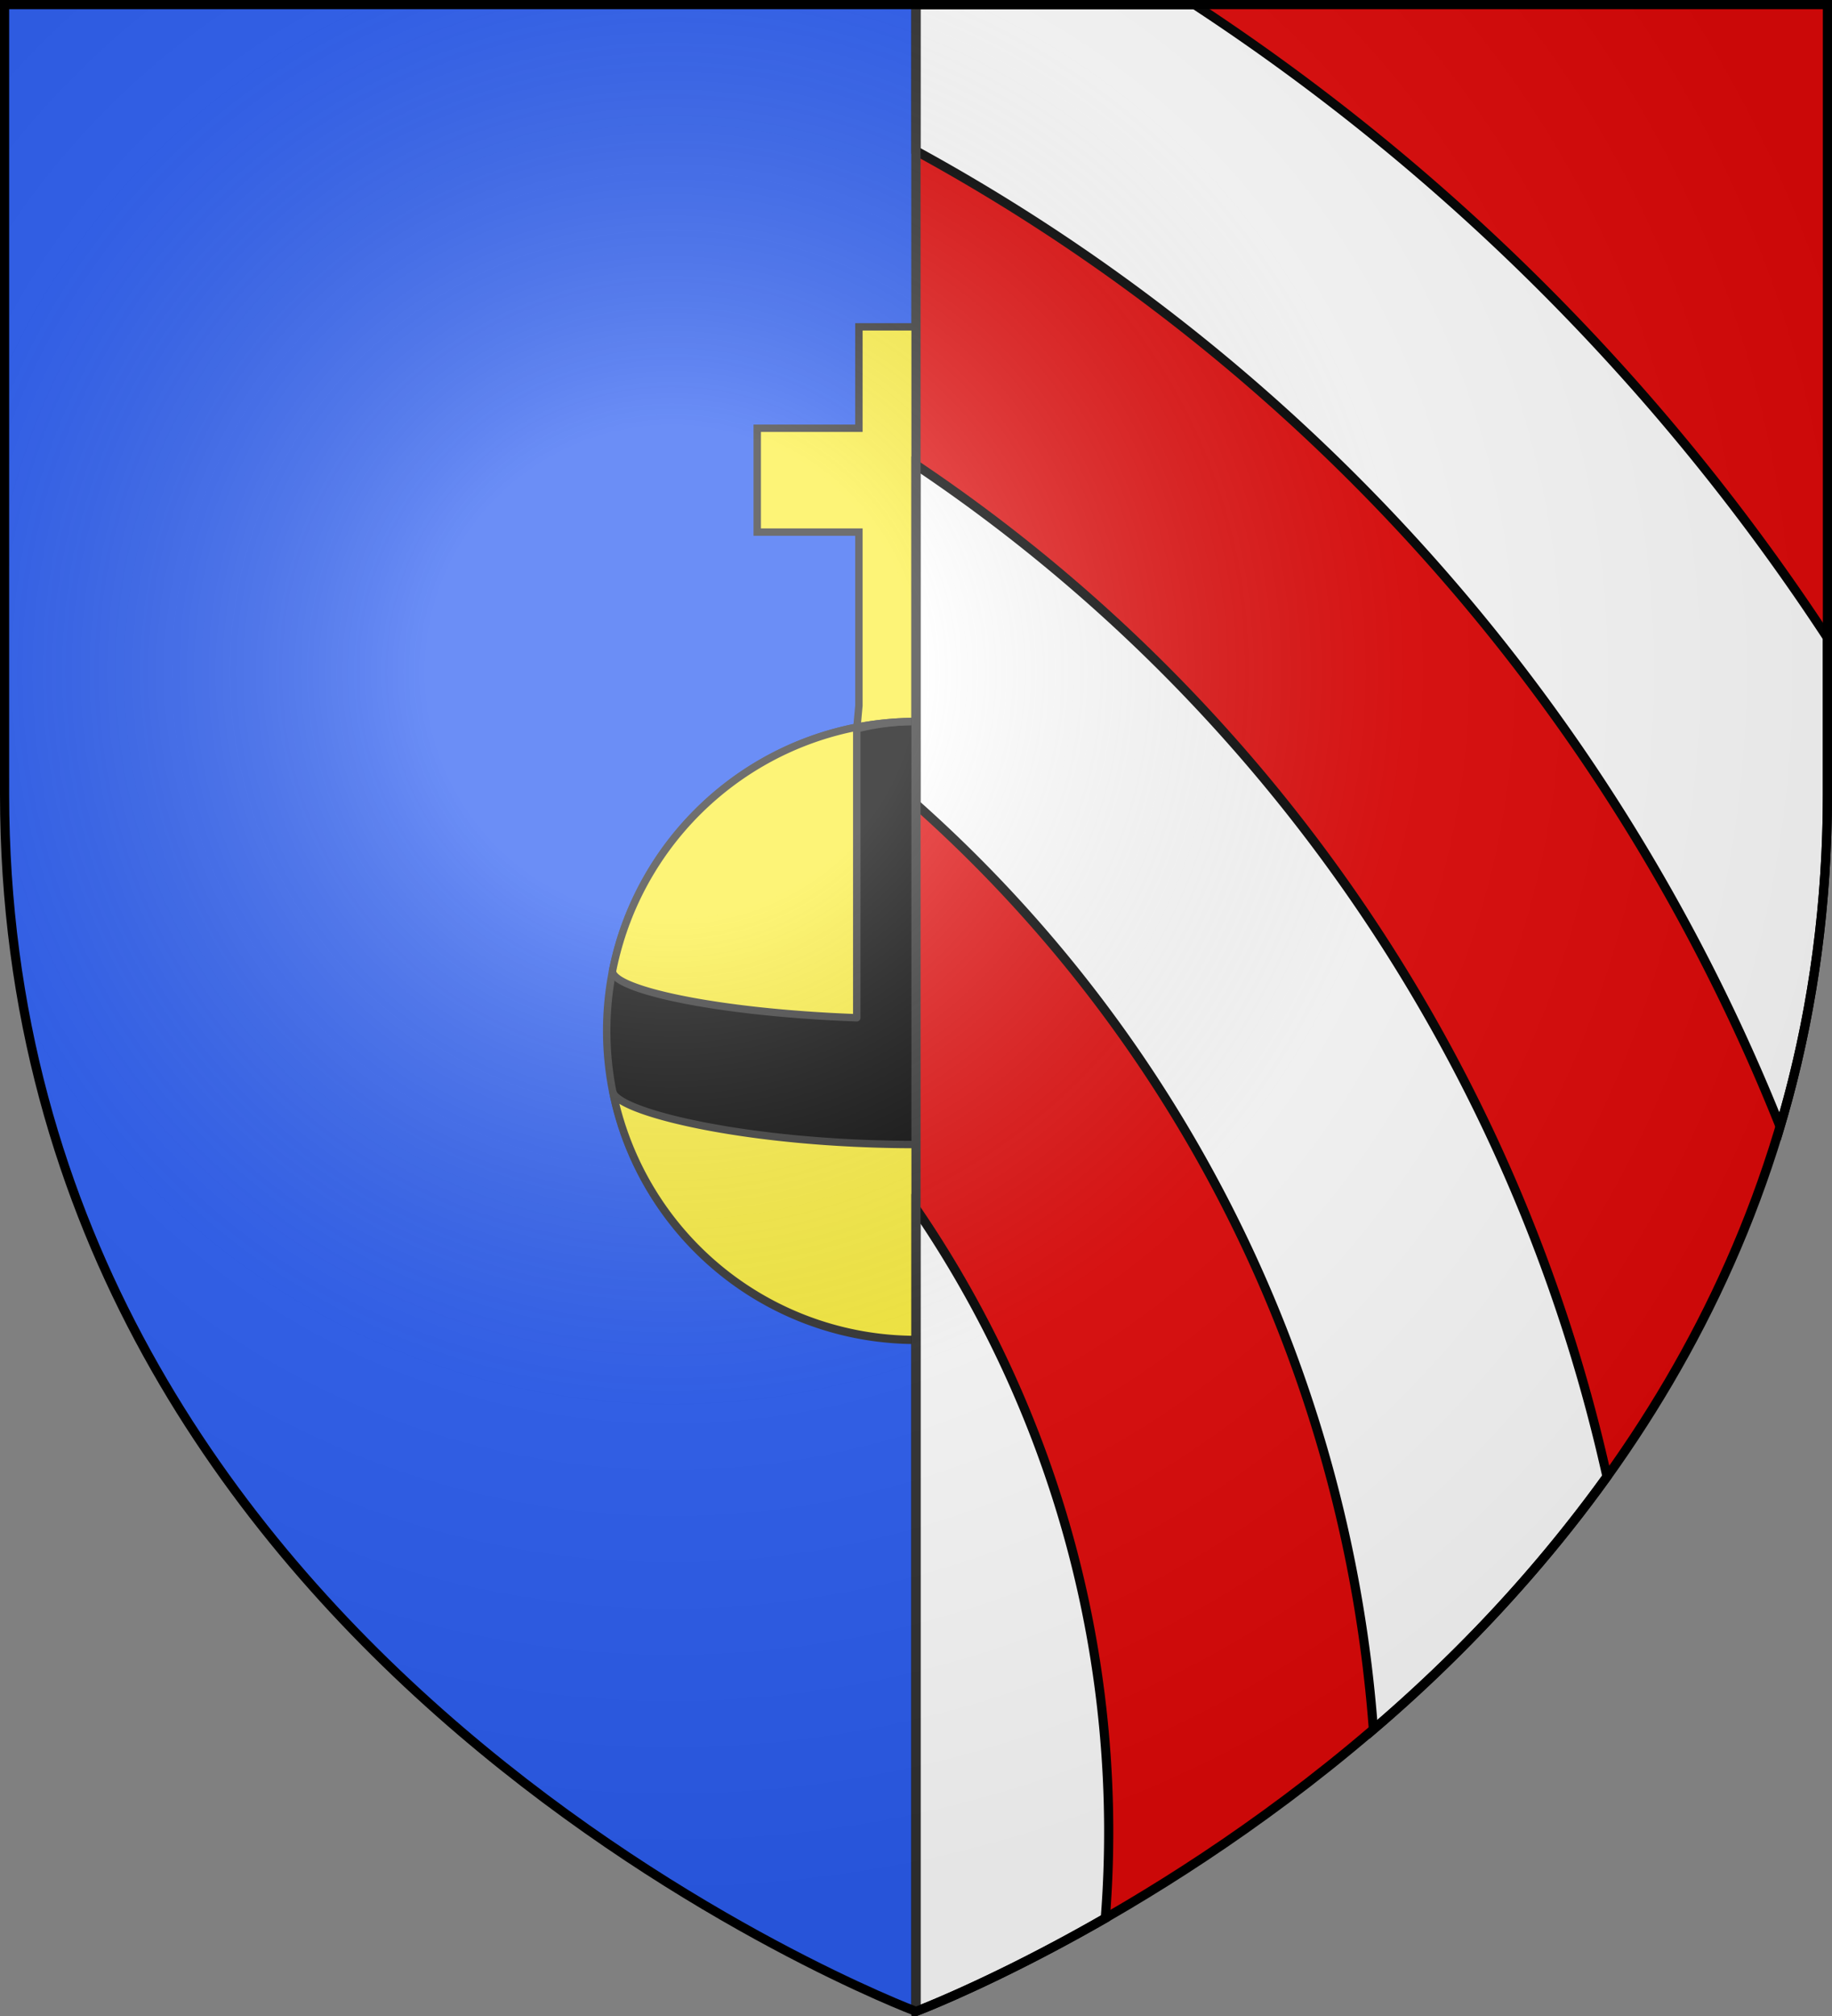 <svg xmlns="http://www.w3.org/2000/svg" xmlns:xlink="http://www.w3.org/1999/xlink" width="600" height="660" version="1.0"><rect width="100%" height="100%" fill="#808080" stroke="none"/><defs><radialGradient id="b" gradientUnits="userSpaceOnUse" cx="-80" cy="-80" r="405"><stop offset="0" stop-color="#fff" stop-opacity=".3"/><stop offset=".2" stop-color="#fff" stop-opacity=".3"/><stop offset=".6" stop-color="#6b6b6b" stop-opacity=".1"/><stop offset="1" stop-opacity=".1"/></radialGradient><path id="a" d="M-298.5-298.5h597V-40C298.5 246.3 0 358.5 0 358.5S-298.5 246.3-298.5-40v-258.5z"/></defs><path d="M1.5 1.5H300v657S1.5 546.3 1.5 260V1.5z" fill="#2b5df2"/><path d="M300 658.5V1.5" fill="none" stroke="#313131" stroke-width="3" stroke-linejoin="round"/><g stroke="#313131" stroke-width="3"><path d="M281.3 107v33.2H248v34h33.3V231l-.7 7.7h38.8l-.7-7.7v-56.6H352v-34.1h-33.2V107h-37.4z" fill="#fcef3c" stroke-width="2.43"/><g stroke-linejoin="round"><path d="M300 236.2a101.3 101.3 0 100 202.6 101.3 101.3 0 000-202.6z" stroke-width="2.43"/><path d="M300 236.2c6.7 0 13.1.8 19.4 2.4v94.6c46-1.7 79.7-9.3 80-15.3 0 0 0 0 0 0v-.1h0a101.3 101.3 0 00-99.4-81.6zm0 0c-49.2 0-90.2 35.1-99.4 81.7 0 6 33.7 13.6 80 15.3v-94.6a80.4 80.4 0 0119.4-2.4zM399.2 357.7c-2.7 6.7-45.1 17-99.2 17-54 0-96.3-10.2-99.2-16.9a101.3 101.3 0 00198.4-.1z" fill="#fcef3c" stroke-width="2.43"/></g></g><path d="M300 1.5h298.5V260c0 286.3-298.5 398.5-298.5 398.5V1.5z" fill="#e20909"/><path d="M300 1.5v47.9a629.7 629.7 0 01283 319.4c9.8-33 15.5-69.2 15.5-108.8v-51.2A719.6 719.6 0 00391.2 1.5H300zm0 150.7v111.1a450 450 0 01149.8 302.9 472.3 472.3 0 0076.5-82.8A539.8 539.8 0 00300 152.2zm0 243.5v262.8s25.7-9.7 62-30.5a361.2 361.2 0 00-62-232.3zm0 262.8c-3.5-1.4-3.5-1.4 0 0z" fill="#fff" stroke="#000" stroke-width="3"/><g><path d="M300 658.5V1.5" fill="none" stroke="#313131" stroke-width="3" stroke-linejoin="round"/></g><g transform="translate(300 300)"><use xlink:href="#a" width="600" height="660" fill="url(#b)"/></g><g transform="translate(300 300)"><use xlink:href="#a" width="600" height="660" fill="none" stroke="#000" stroke-width="3"/></g></svg>
